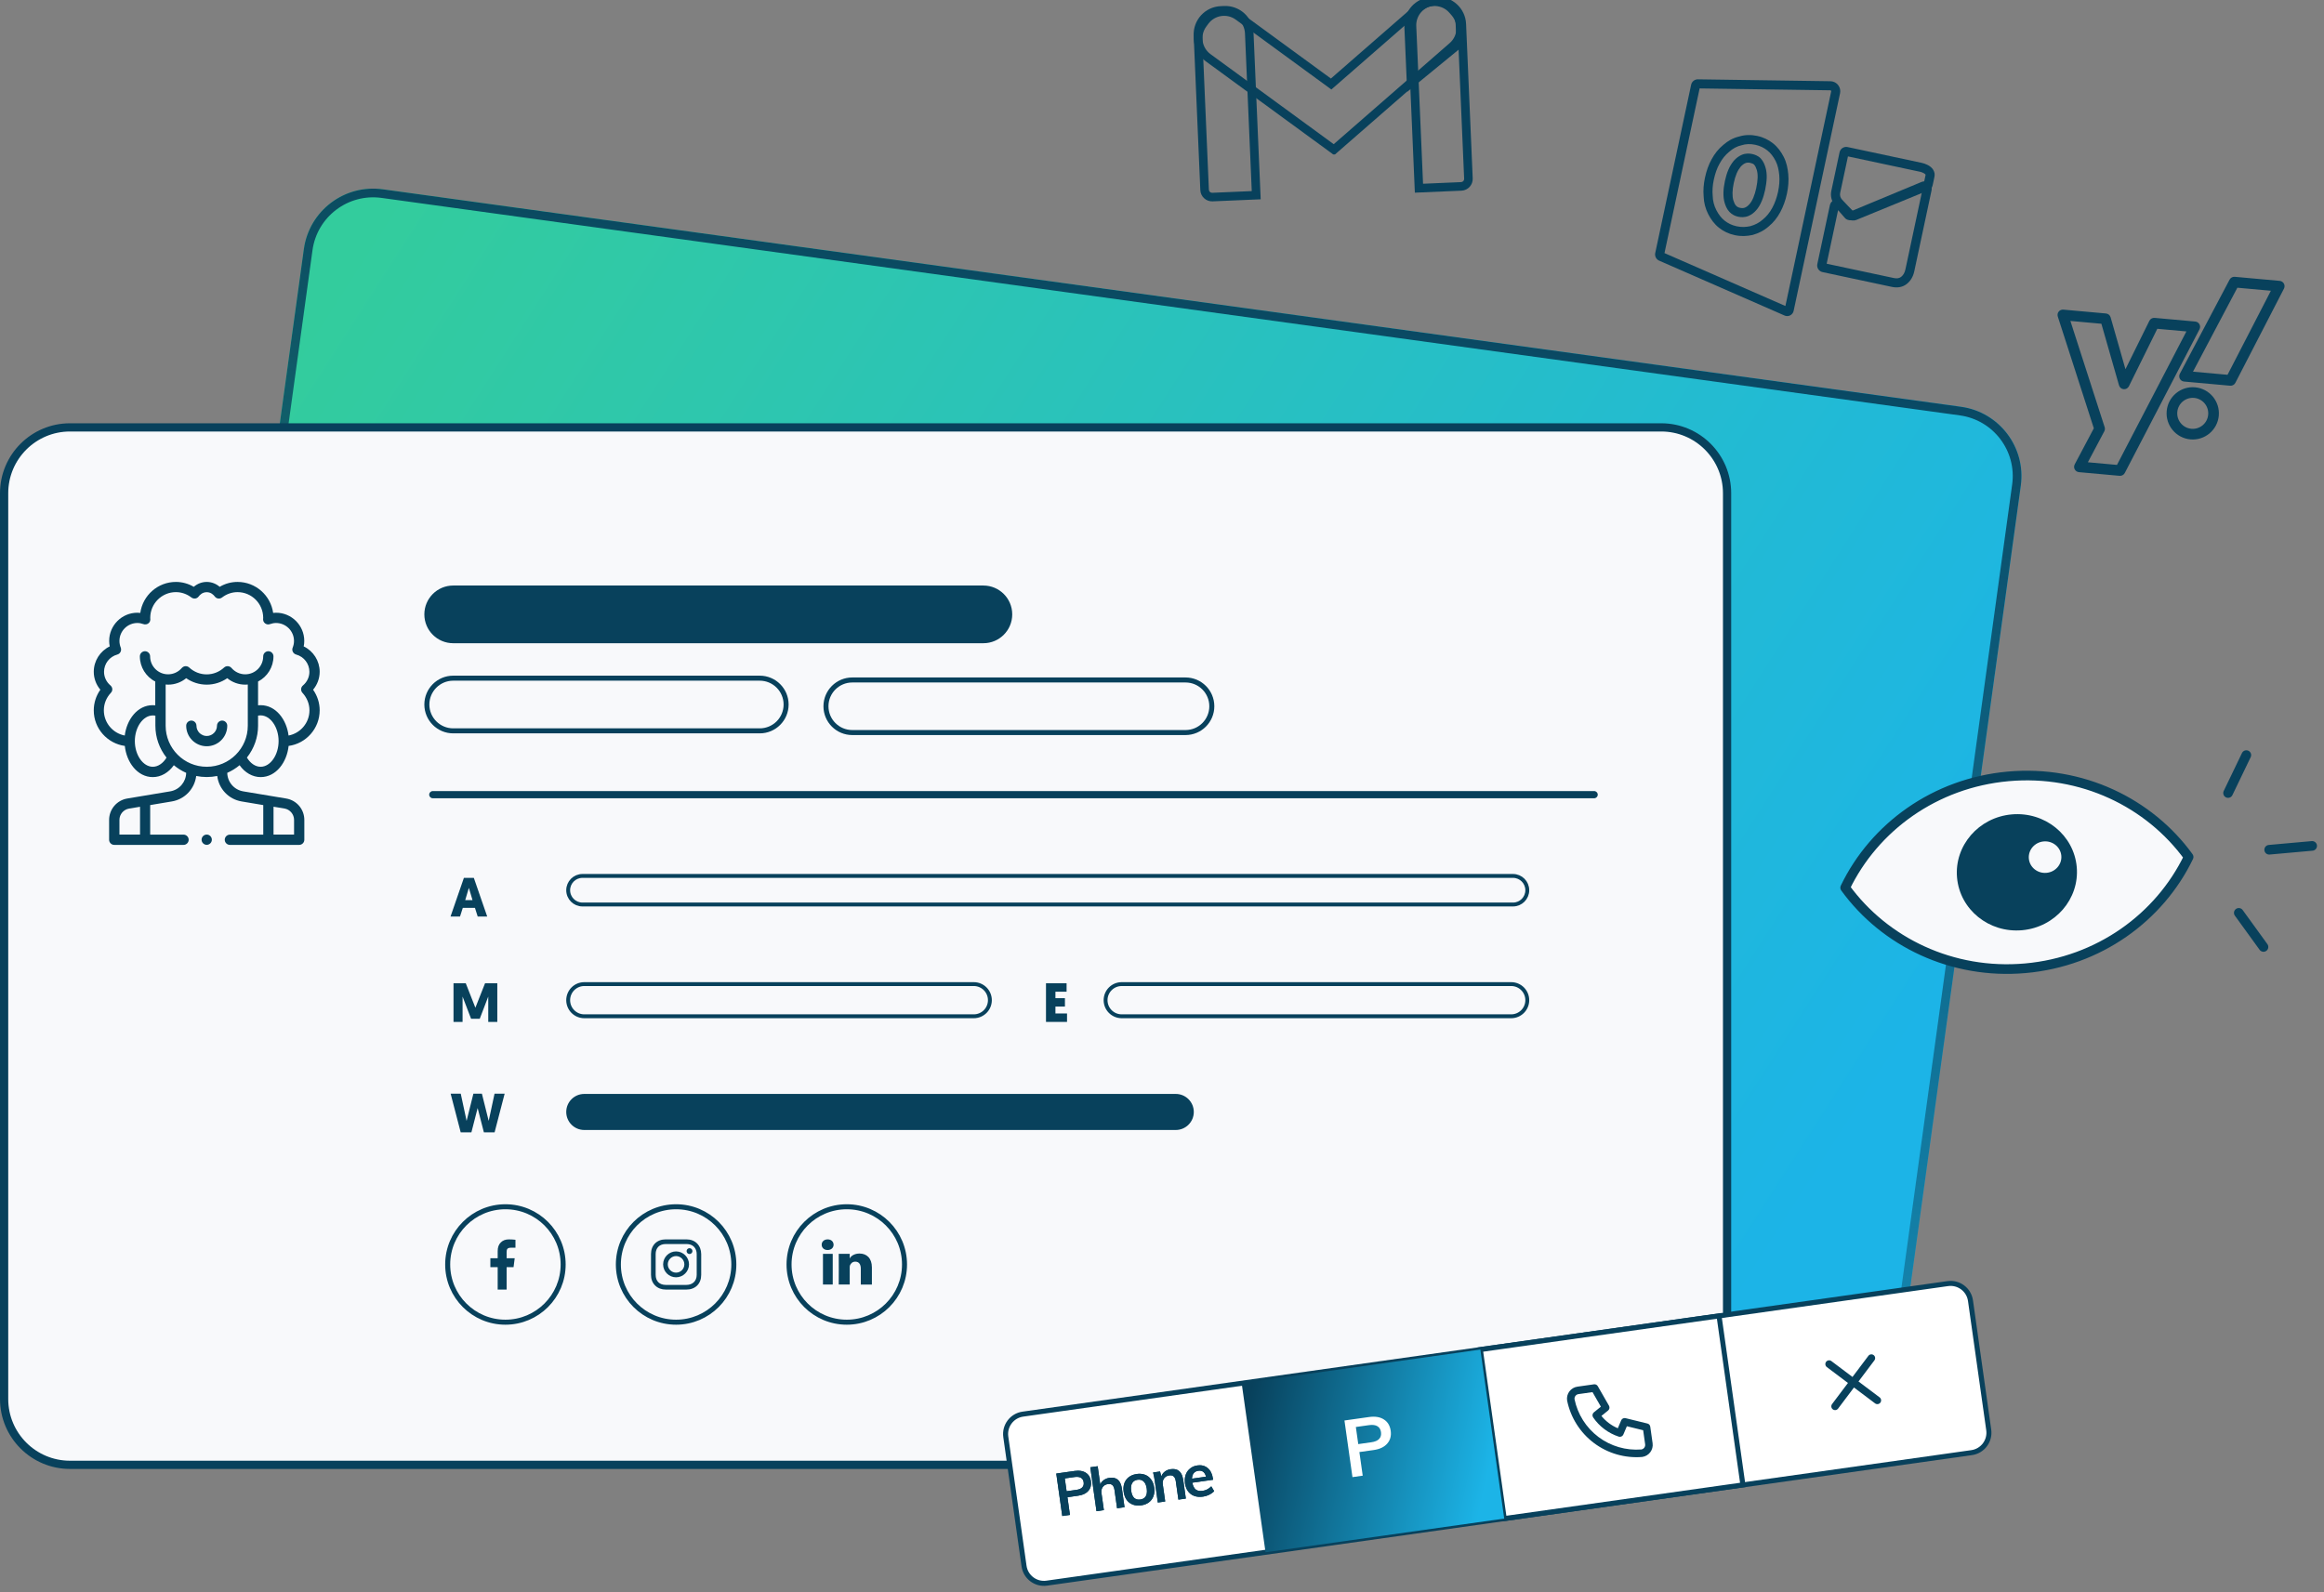 <svg width="534" height="366" viewBox="0 0 534 366" fill="none" xmlns="http://www.w3.org/2000/svg">
<rect x="0" y="0" width="534" height="366" fill="#808080" stroke="none"/>
<g clip-path="url(#clip0)">
<path d="M450.596 93.491L87.949 43.507C79.15 42.294 71.034 48.444 69.822 57.242L42.976 252.016C41.763 260.814 47.913 268.93 56.711 270.143L419.358 320.127C428.156 321.34 436.272 315.19 437.485 306.392L464.331 111.618C465.544 102.819 459.394 94.704 450.596 93.491Z" fill="url(#paint0_linear)"/>
<path d="M450.459 94.482L87.812 44.497C79.561 43.36 71.95 49.127 70.812 57.379L43.966 252.152C42.829 260.404 48.596 268.015 56.848 269.152L419.494 319.137C427.746 320.274 435.357 314.507 436.494 306.255L463.34 111.482C464.478 103.23 458.711 95.619 450.459 94.482Z" stroke="url(#paint1_linear)" stroke-width="2"/>
<path d="M381.706 98.229H16.082C7.722 98.229 0.945 105.006 0.945 113.366V321.532C0.945 329.891 7.722 336.668 16.082 336.668H381.706C390.066 336.668 396.842 329.891 396.842 321.532V113.366C396.842 105.006 390.066 98.229 381.706 98.229Z" fill="#F8F9FB" stroke="#08415C" stroke-width="1.891"/>
<path d="M270.163 251.423H134.253C131.964 251.423 130.109 253.278 130.109 255.567C130.109 257.855 131.964 259.71 134.253 259.71H270.163C272.452 259.71 274.307 257.855 274.307 255.567C274.307 253.278 272.452 251.423 270.163 251.423Z" fill="#08415C"/>
<path d="M223.755 226.179H134.253C132.211 226.179 130.555 227.835 130.555 229.877C130.555 231.919 132.211 233.575 134.253 233.575H223.755C225.797 233.575 227.453 231.919 227.453 229.877C227.453 227.835 225.797 226.179 223.755 226.179Z" stroke="#08415C" stroke-width="0.892"/>
<path d="M347.236 226.179H257.734C255.692 226.179 254.036 227.835 254.036 229.877C254.036 231.919 255.692 233.575 257.734 233.575H347.236C349.278 233.575 350.934 231.919 350.934 229.877C350.934 227.835 349.278 226.179 347.236 226.179Z" stroke="#08415C" stroke-width="0.892"/>
<path d="M347.65 201.318H133.838C132.025 201.318 130.555 202.788 130.555 204.601C130.555 206.415 132.025 207.885 133.838 207.885H347.65C349.463 207.885 350.933 206.415 350.933 204.601C350.933 202.788 349.463 201.318 347.65 201.318Z" stroke="#08415C" stroke-width="0.892"/>
<path d="M109.13 208.656L109.764 210.648H111.947L108.876 201.766H106.592L103.521 210.648H105.704L106.338 208.656H109.13ZM108.571 206.88H106.897L107.734 204.063L108.571 206.88Z" fill="#08415C"/>
<path d="M110.234 234.147L112.188 229.047V234.871H114.269V225.989H111.452L109.231 231.61L107.023 225.989H104.207V234.871H106.288V229.047L108.242 234.147H110.234Z" fill="#08415C"/>
<path d="M245.179 234.871V232.929H242.514V231.343H244.696V229.415H242.514V227.93H245.077V225.989H240.344V234.871H245.179Z" fill="#08415C"/>
<path d="M111.185 260.248H113.647L115.956 251.366H113.634L112.289 257.621L110.728 251.366H108.774L107.214 257.621L105.869 251.366H103.547L105.856 260.248H108.318L109.751 254.665L111.185 260.248Z" fill="#08415C"/>
<path fill-rule="evenodd" clip-rule="evenodd" d="M502.894 196.961C496.2 210.846 482.265 221.027 465.4 222.536C448.536 224.044 433.025 216.497 423.972 204.02C430.657 190.128 444.592 179.946 461.456 178.438C478.33 176.929 493.841 184.477 502.894 196.961Z" fill="#F8F9FB" stroke="#08415C" stroke-width="2.214" stroke-linecap="round" stroke-linejoin="round"/>
<path fill-rule="evenodd" clip-rule="evenodd" d="M464.624 213.798C472.219 213.119 477.843 206.608 477.185 199.257C476.528 191.906 469.838 186.498 462.243 187.177C454.647 187.856 449.023 194.366 449.681 201.717C450.338 209.068 457.029 214.477 464.624 213.798ZM470.235 200.61C472.294 200.426 473.82 198.661 473.641 196.667C473.463 194.673 471.649 193.207 469.589 193.391C467.529 193.575 466.003 195.341 466.182 197.334C466.36 199.328 468.174 200.795 470.235 200.61Z" fill="#08415C"/>
<path d="M531.279 194.417L521.403 195.301" stroke="#08415C" stroke-width="2.214" stroke-linecap="round" stroke-linejoin="round"/>
<path d="M516.153 173.546L511.956 182.266" stroke="#08415C" stroke-width="2.214" stroke-linecap="round" stroke-linejoin="round"/>
<path d="M520.098 217.643L514.419 209.806" stroke="#08415C" stroke-width="2.214" stroke-linecap="round" stroke-linejoin="round"/>
<path d="M52.219 166.794C52.219 166.147 51.687 165.615 51.04 165.615C50.392 165.615 49.86 166.147 49.86 166.794C49.86 168.089 48.795 169.154 47.501 169.154C46.206 169.154 45.141 168.089 45.141 166.794C45.141 166.147 44.609 165.615 43.962 165.615C43.314 165.615 42.782 166.147 42.782 166.794C42.782 169.398 44.897 171.513 47.501 171.513C50.105 171.513 52.219 169.398 52.219 166.794Z" fill="#08415C"/>
<path d="M25.804 158.376C25.79 158.06 25.632 157.758 25.387 157.542C24.438 156.751 23.905 155.6 23.905 154.406C23.905 152.55 25.157 150.924 26.955 150.435C27.286 150.349 27.56 150.119 27.703 149.816C27.847 149.514 27.862 149.169 27.747 148.852C27.545 148.349 27.445 147.831 27.445 147.313C27.445 145.04 29.3 143.184 31.573 143.184C32.034 143.184 32.48 143.27 32.969 143.443C33.343 143.573 33.76 143.515 34.077 143.285C34.508 142.968 34.595 142.522 34.523 142.019C34.523 142.004 34.523 141.99 34.523 141.976C34.537 138.724 37.17 136.091 40.421 136.091C41.702 136.091 42.939 136.523 43.989 137.329C44.234 137.516 44.565 137.602 44.867 137.559C45.183 137.516 45.457 137.343 45.644 137.099C45.917 136.725 46.521 136.106 47.499 136.106C48.478 136.106 49.068 136.725 49.355 137.099C49.542 137.358 49.83 137.516 50.132 137.559C50.449 137.602 50.765 137.516 51.01 137.329C52.06 136.523 53.297 136.091 54.578 136.091C57.829 136.091 60.462 138.724 60.476 141.976C60.476 141.99 60.476 142.004 60.476 142.019C60.404 142.522 60.491 142.968 60.922 143.285C61.239 143.515 61.656 143.587 62.03 143.443C62.519 143.27 62.98 143.184 63.426 143.184C65.699 143.184 67.555 145.04 67.555 147.313C67.555 147.831 67.454 148.349 67.252 148.852C67.123 149.169 67.137 149.514 67.296 149.816C67.439 150.119 67.713 150.334 68.044 150.435C69.842 150.924 71.094 152.55 71.094 154.406C71.094 155.614 70.547 156.751 69.612 157.542C69.367 157.743 69.209 158.046 69.195 158.376C69.18 158.693 69.281 159.009 69.511 159.254C70.533 160.362 71.108 161.786 71.108 163.254C71.108 166.131 69.036 168.533 66.303 169.051C65.857 165.412 63.411 162.074 59.886 162.074C59.685 162.074 59.498 162.088 59.297 162.103V156.636C61.44 155.542 62.836 153.312 62.836 150.852C62.836 150.205 62.303 149.673 61.656 149.673C61.009 149.673 60.476 150.205 60.476 150.852C60.476 153.125 58.635 154.981 56.347 154.981C55.139 154.981 53.988 154.449 53.197 153.528C52.995 153.284 52.693 153.14 52.362 153.111C52.046 153.097 51.729 153.197 51.485 153.427C50.391 154.435 48.967 154.996 47.485 154.996C46.003 154.996 44.579 154.435 43.486 153.427C43.255 153.212 42.939 153.097 42.608 153.111C42.292 153.125 41.989 153.284 41.774 153.528C40.982 154.449 39.831 154.981 38.623 154.981C36.321 154.981 34.494 153.111 34.494 150.852C34.494 150.205 33.962 149.673 33.314 149.673C32.667 149.673 32.135 150.205 32.135 150.852C32.135 153.312 33.53 155.542 35.674 156.636V162.103C35.472 162.074 35.285 162.074 35.084 162.074C31.545 162.074 29.113 165.426 28.667 169.051C25.934 168.533 23.862 166.131 23.862 163.254C23.862 161.772 24.423 160.362 25.459 159.254C25.704 159.009 25.819 158.693 25.804 158.376ZM59.886 176.23C58.678 176.23 57.527 175.439 56.736 174.116C58.39 172.029 59.297 169.469 59.297 166.778V164.476C59.498 164.433 59.685 164.419 59.886 164.419C62.131 164.419 64.016 167.124 64.016 170.317C64.016 173.526 62.131 176.23 59.886 176.23ZM38.062 166.793V157.326C38.263 157.341 38.45 157.355 38.652 157.355C40.177 157.355 41.63 156.823 42.781 155.873C44.162 156.837 45.802 157.355 47.499 157.355C49.197 157.355 50.837 156.837 52.218 155.873C53.369 156.823 54.822 157.355 56.347 157.355C56.549 157.355 56.736 157.341 56.937 157.326V166.793C56.937 172.001 52.722 176.23 47.499 176.23C42.277 176.23 38.062 172.001 38.062 166.793ZM35.113 176.23C32.868 176.23 30.984 173.526 30.984 170.332C30.984 167.138 32.868 164.433 35.113 164.433C35.314 164.433 35.501 164.448 35.703 164.491V166.793C35.703 169.469 36.609 172.044 38.263 174.13C37.472 175.439 36.307 176.23 35.113 176.23ZM67.569 188.445V191.811H62.85V185.409L65.368 185.826C66.634 186.042 67.569 187.15 67.569 188.445ZM32.163 191.811H27.445V188.445C27.445 187.15 28.38 186.056 29.66 185.841L32.178 185.423V191.811H32.163ZM28.682 171.44C29.07 175.18 31.559 178.604 35.113 178.604C36.983 178.604 38.738 177.583 39.947 175.871C40.81 176.59 41.759 177.18 42.781 177.626C42.738 179.726 41.227 181.525 39.098 181.884L29.257 183.524C26.84 183.927 25.071 185.999 25.071 188.459V193.005C25.071 193.653 25.603 194.185 26.25 194.185H42.176C42.824 194.185 43.356 193.653 43.356 193.005C43.356 192.358 42.824 191.826 42.176 191.826H34.508V185.035L39.472 184.201C42.507 183.697 44.723 181.266 45.083 178.345C45.874 178.503 46.679 178.59 47.499 178.59C48.32 178.59 49.125 178.503 49.916 178.345C50.276 181.266 52.492 183.697 55.527 184.201L60.491 185.035V191.826H52.823C52.175 191.826 51.643 192.358 51.643 193.005C51.643 193.653 52.175 194.185 52.823 194.185H68.749C69.396 194.185 69.928 193.653 69.928 193.005V188.459C69.928 185.999 68.173 183.927 65.742 183.524L55.901 181.884C53.772 181.525 52.261 179.726 52.218 177.626C53.24 177.18 54.189 176.59 55.053 175.871C56.261 177.583 58.031 178.604 59.886 178.604C63.469 178.604 65.929 175.151 66.317 171.44C70.346 170.893 73.453 167.426 73.453 163.254C73.453 161.556 72.921 159.916 71.942 158.52C72.906 157.369 73.453 155.916 73.453 154.391C73.453 151.888 72 149.629 69.784 148.565C69.871 148.148 69.914 147.73 69.914 147.313C69.914 143.731 67.008 140.825 63.426 140.825C63.21 140.825 62.98 140.839 62.764 140.868C62.203 136.854 58.75 133.746 54.578 133.746C53.125 133.746 51.729 134.135 50.478 134.869C49.643 134.149 48.593 133.746 47.499 133.746C46.406 133.746 45.37 134.149 44.522 134.869C43.27 134.135 41.86 133.746 40.421 133.746C36.249 133.746 32.796 136.854 32.235 140.868C32.005 140.839 31.789 140.825 31.573 140.825C27.991 140.825 25.085 143.731 25.085 147.313C25.085 147.73 25.128 148.162 25.215 148.565C23.013 149.629 21.546 151.888 21.546 154.391C21.546 155.902 22.078 157.355 23.057 158.52C22.078 159.901 21.546 161.556 21.546 163.254C21.532 167.426 24.654 170.879 28.682 171.44Z" fill="#08415C"/>
<path d="M47.5 191.813C48.147 191.813 48.679 192.345 48.679 192.993C48.679 193.64 48.147 194.172 47.5 194.172C46.852 194.172 46.32 193.64 46.32 192.993C46.32 192.345 46.852 191.813 47.5 191.813Z" fill="#08415C"/>
<path d="M366.297 181.812H99.447C98.989 181.812 98.618 182.183 98.618 182.641C98.618 183.098 98.989 183.469 99.447 183.469H366.297C366.754 183.469 367.125 183.098 367.125 182.641C367.125 182.183 366.754 181.812 366.297 181.812Z" fill="#08415C"/>
<path d="M225.957 134.575H104.135C100.473 134.575 97.505 137.543 97.505 141.205C97.505 144.866 100.473 147.835 104.135 147.835H225.957C229.619 147.835 232.587 144.866 232.587 141.205C232.587 137.543 229.619 134.575 225.957 134.575Z" fill="#08415C"/>
<path d="M129.398 290.62C129.398 283.294 123.459 277.355 116.133 277.355C108.807 277.355 102.868 283.294 102.868 290.62C102.868 297.946 108.807 303.885 116.133 303.885C123.459 303.885 129.398 297.946 129.398 290.62Z" stroke="#08415C" stroke-width="1.153"/>
<path d="M191.341 288.179H189.098V295.226H191.341V288.179Z" fill="#08415C"/>
<path d="M197.491 288.104C196.201 288.104 195.393 288.797 195.247 289.282V288.176H192.722C192.758 288.761 192.722 295.224 192.722 295.224H195.247V291.412C195.247 291.197 195.238 290.99 195.302 290.837C195.474 290.415 195.847 289.974 196.519 289.974C197.4 289.974 197.791 290.621 197.791 291.583V295.233H200.343V291.304C200.343 289.12 199.089 288.104 197.491 288.104Z" fill="#08415C"/>
<path d="M190.175 284.853C189.349 284.853 188.804 285.383 188.804 286.076C188.804 286.759 189.331 287.298 190.148 287.298H190.166C191.011 287.298 191.538 286.759 191.538 286.076C191.52 285.374 191.011 284.853 190.175 284.853Z" fill="#08415C"/>
<path d="M114.356 296.388H116.41V291.229H118.004L118.267 289.179H116.41V287.759C116.41 287.444 116.453 287.196 116.584 287.038C116.715 286.858 116.999 286.768 117.393 286.768H118.441V284.943C118.048 284.898 117.524 284.853 116.912 284.853C116.126 284.853 115.514 285.101 115.055 285.574C114.574 286.047 114.356 286.701 114.356 287.557V289.179H112.674V291.229H114.356V296.388Z" fill="#08415C"/>
<path d="M155.344 287.618C153.721 287.618 152.37 288.942 152.37 290.592C152.37 292.243 153.694 293.567 155.344 293.567C156.995 293.567 158.319 292.216 158.319 290.592C158.319 288.969 156.977 287.618 155.344 287.618ZM155.344 292.497C154.301 292.497 153.44 291.635 153.44 290.592C153.44 289.549 154.301 288.688 155.344 288.688C156.387 288.688 157.249 289.549 157.249 290.592C157.249 291.635 156.396 292.497 155.344 292.497Z" fill="#08415C"/>
<path d="M160.186 285.805C159.578 285.18 158.717 284.853 157.737 284.853H152.949C150.927 284.853 149.585 286.204 149.585 288.227V292.997C149.585 293.994 149.911 294.856 150.564 295.481C151.19 296.089 152.033 296.388 152.986 296.388H157.728C158.726 296.388 159.569 296.062 160.168 295.481C160.793 294.874 161.12 294.012 161.12 293.015V288.227C161.111 287.247 160.784 286.413 160.186 285.805ZM160.086 293.015C160.086 293.731 159.832 294.321 159.415 294.71C158.998 295.1 158.418 295.318 157.719 295.318H152.977C152.278 295.318 151.698 295.109 151.281 294.71C150.864 294.293 150.655 293.713 150.655 292.987V288.227C150.655 287.528 150.864 286.948 151.281 286.531C151.68 286.132 152.278 285.923 152.977 285.923H157.765C158.463 285.923 159.043 286.132 159.46 286.549C159.859 286.966 160.086 287.546 160.086 288.227V293.015Z" fill="#08415C"/>
<path d="M158.435 288.218C158.806 288.218 159.107 287.917 159.107 287.546C159.107 287.175 158.806 286.874 158.435 286.874C158.064 286.874 157.763 287.175 157.763 287.546C157.763 287.917 158.064 288.218 158.435 288.218Z" fill="#08415C"/>
<path d="M168.617 290.62C168.617 283.294 162.678 277.355 155.352 277.355C148.026 277.355 142.087 283.294 142.087 290.62C142.087 297.946 148.026 303.885 155.352 303.885C162.678 303.885 168.617 297.946 168.617 290.62Z" stroke="#08415C" stroke-width="1.153"/>
<path d="M207.835 290.62C207.835 283.294 201.896 277.355 194.57 277.355C187.244 277.355 181.305 283.294 181.305 290.62C181.305 297.946 187.244 303.885 194.57 303.885C201.896 303.885 207.835 297.946 207.835 290.62Z" stroke="#08415C" stroke-width="1.153"/>
<path d="M174.576 155.869H104.135C100.792 155.869 98.082 158.579 98.082 161.922C98.082 165.265 100.792 167.975 104.135 167.975H174.576C177.919 167.975 180.629 165.265 180.629 161.922C180.629 158.579 177.919 155.869 174.576 155.869Z" stroke="#08415C" stroke-width="1.153"/>
<path d="M195.828 156.282H272.407C275.743 156.282 278.448 158.987 278.448 162.323V162.323C278.448 165.66 275.743 168.364 272.407 168.364H195.828C192.492 168.364 189.787 165.66 189.787 162.323V162.323C189.787 158.987 192.492 156.282 195.828 156.282Z" stroke="#08415C" stroke-width="1.153"/>
<path d="M447.555 295.016L235.032 325.016C232.508 325.372 230.751 327.707 231.107 330.232L235.301 359.939C235.657 362.463 237.992 364.22 240.516 363.864L453.039 333.864C455.563 333.508 457.32 331.173 456.964 328.649L452.771 298.941C452.414 296.417 450.079 294.66 447.555 295.016Z" fill="white" stroke="#08415C" stroke-width="1.154"/>
<path fill-rule="evenodd" clip-rule="evenodd" d="M430.691 312.661C430.978 312.279 430.902 311.737 430.52 311.449C430.138 311.162 429.595 311.238 429.308 311.62L425.658 316.471L420.807 312.82C420.425 312.533 419.882 312.61 419.595 312.991C419.308 313.373 419.384 313.916 419.766 314.203L424.617 317.854L420.966 322.704C420.679 323.086 420.755 323.629 421.137 323.916C421.519 324.204 422.062 324.127 422.349 323.745L426 318.895L430.85 322.545C431.232 322.833 431.775 322.756 432.062 322.374C432.35 321.992 432.273 321.45 431.891 321.162L427.04 317.512L430.691 312.661Z" fill="white"/>
<path fill-rule="evenodd" clip-rule="evenodd" d="M430.691 312.661C430.978 312.279 430.902 311.737 430.52 311.449C430.138 311.162 429.595 311.238 429.308 311.62L425.658 316.471L420.807 312.82C420.425 312.533 419.882 312.61 419.595 312.991C419.308 313.373 419.384 313.916 419.766 314.203L424.617 317.854L420.966 322.704C420.679 323.086 420.755 323.629 421.137 323.916C421.519 324.204 422.062 324.127 422.349 323.745L426 318.895L430.85 322.545C431.232 322.833 431.775 322.756 432.062 322.374C432.35 321.992 432.273 321.45 431.891 321.162L427.04 317.512L430.691 312.661Z" fill="#08415C"/>
<path d="M340.15 310.176L394.995 302.434L400.479 341.283L345.634 349.024L340.15 310.176Z" fill="white" stroke="#08415C" stroke-width="1.154"/>
<path fill-rule="evenodd" clip-rule="evenodd" d="M340.15 310.175L285.306 317.917L290.79 356.765L345.634 349.023L340.15 310.175ZM314.574 325.681L308.925 326.478L310.763 339.495L313.121 339.162L312.354 333.732L315.645 333.268C317.034 333.072 318.071 332.577 318.755 331.785C319.451 330.99 319.716 330.008 319.551 328.838C319.386 327.668 318.866 326.803 317.991 326.243C317.115 325.67 315.976 325.483 314.574 325.681ZM316.89 330.724C316.522 331.112 315.929 331.363 315.113 331.478L312.096 331.904L311.542 327.973L314.558 327.548C315.387 327.431 316.032 327.514 316.495 327.796C316.956 328.067 317.232 328.525 317.323 329.171C317.412 329.805 317.268 330.322 316.89 330.724Z" fill="url(#paint2_linear)"/>
<path d="M242.703 338.67L246.94 338.072C247.991 337.923 248.845 338.064 249.502 338.493C250.158 338.913 250.548 339.562 250.672 340.44C250.796 341.317 250.597 342.054 250.075 342.65C249.562 343.244 248.785 343.615 247.743 343.762L245.275 344.11L245.85 348.183L244.081 348.432L242.703 338.67ZM247.344 342.42C247.956 342.333 248.4 342.145 248.676 341.854C248.96 341.553 249.068 341.165 249.001 340.69C248.933 340.205 248.726 339.861 248.38 339.658C248.033 339.446 247.549 339.384 246.928 339.472L244.665 339.791L245.081 342.739L247.344 342.42Z" fill="#08415C"/>
<path d="M254.907 339.66C256.561 339.427 257.523 340.26 257.791 342.162L258.391 346.412L256.677 346.654L256.089 342.486C256.011 341.937 255.85 341.555 255.605 341.338C255.359 341.111 255.016 341.029 254.577 341.091C254.056 341.165 253.66 341.393 253.388 341.776C253.114 342.151 253.016 342.612 253.093 343.16L253.647 347.082L251.947 347.322L250.522 337.23L252.223 336.99L252.811 341.159C252.996 340.75 253.27 340.418 253.635 340.161C253.998 339.896 254.422 339.729 254.907 339.66Z" fill="#08415C"/>
<path d="M262.221 345.983C261.517 346.083 260.875 346.024 260.294 345.808C259.723 345.59 259.253 345.232 258.884 344.734C258.524 344.226 258.292 343.606 258.188 342.875C258.085 342.144 258.137 341.488 258.344 340.909C258.559 340.319 258.911 339.841 259.4 339.473C259.898 339.105 260.499 338.871 261.203 338.771C261.898 338.673 262.531 338.733 263.102 338.951C263.674 339.168 264.14 339.531 264.501 340.04C264.869 340.538 265.105 341.153 265.208 341.884C265.312 342.615 265.256 343.276 265.041 343.865C264.833 344.445 264.485 344.918 263.996 345.285C263.508 345.653 262.916 345.885 262.221 345.983ZM262.018 344.642C262.603 344.559 263.02 344.309 263.268 343.892C263.525 343.464 263.6 342.875 263.495 342.126C263.39 341.385 263.155 340.845 262.79 340.505C262.424 340.156 261.957 340.021 261.391 340.101C260.815 340.183 260.399 340.442 260.144 340.879C259.887 341.306 259.811 341.891 259.916 342.631C260.022 343.38 260.253 343.926 260.608 344.267C260.972 344.598 261.442 344.723 262.018 344.642Z" fill="#08415C"/>
<path d="M268.997 337.671C270.652 337.438 271.613 338.271 271.882 340.173L272.482 344.423L270.768 344.665L270.179 340.497C270.102 339.948 269.941 339.566 269.696 339.349C269.449 339.122 269.107 339.04 268.668 339.102C268.147 339.176 267.75 339.404 267.478 339.787C267.205 340.162 267.107 340.623 267.184 341.171L267.738 345.093L266.037 345.333L265.337 340.369C265.233 339.638 265.105 338.99 264.95 338.424L266.554 338.198L266.839 339.318C267.017 338.864 267.291 338.495 267.661 338.209C268.04 337.923 268.485 337.743 268.997 337.671Z" fill="#08415C"/>
<path d="M278.74 340.099L273.969 340.773C274.11 341.508 274.37 342.031 274.75 342.341C275.137 342.641 275.66 342.744 276.318 342.651C277.076 342.544 277.745 342.198 278.325 341.613L278.985 342.722C278.693 343.034 278.317 343.306 277.855 343.539C277.402 343.761 276.929 343.907 276.435 343.977C275.302 344.137 274.365 343.943 273.626 343.395C272.887 342.846 272.438 342.015 272.281 340.899C272.181 340.196 272.235 339.549 272.441 338.961C272.647 338.373 272.984 337.891 273.453 337.518C273.921 337.134 274.48 336.897 275.129 336.806C276.08 336.671 276.873 336.876 277.509 337.42C278.153 337.954 278.551 338.76 278.704 339.839L278.74 340.099ZM275.344 338.034C274.887 338.098 274.532 338.288 274.278 338.604C274.032 338.909 273.904 339.323 273.894 339.847L277.116 339.392C276.988 338.879 276.772 338.508 276.47 338.28C276.177 338.051 275.801 337.969 275.344 338.034Z" fill="#08415C"/>
<path fill-rule="evenodd" clip-rule="evenodd" d="M244.081 348.432L245.85 348.183L245.275 344.11L247.743 343.762C248.016 343.723 248.271 343.669 248.508 343.6C249.027 343.448 249.458 343.223 249.802 342.923C249.804 342.922 249.805 342.921 249.807 342.92C249.903 342.835 249.993 342.745 250.075 342.65C250.085 342.639 250.094 342.628 250.103 342.617C250.134 342.58 250.164 342.543 250.193 342.506C250.43 342.194 250.586 341.846 250.659 341.462C250.707 341.21 250.72 340.941 250.696 340.657C250.691 340.59 250.684 340.522 250.674 340.453C250.673 340.449 250.673 340.444 250.672 340.44C250.659 340.347 250.643 340.257 250.624 340.169C250.573 339.936 250.502 339.721 250.409 339.524C250.21 339.102 249.915 338.763 249.523 338.507C249.516 338.502 249.509 338.498 249.502 338.493C249.405 338.43 249.303 338.372 249.198 338.322C249.189 338.318 249.181 338.314 249.172 338.31C248.754 338.114 248.27 338.016 247.72 338.015C247.473 338.014 247.213 338.033 246.94 338.072L242.703 338.67L244.081 348.432ZM245.081 342.739L247.344 342.42C247.414 342.41 247.483 342.399 247.549 342.386C247.686 342.36 247.813 342.327 247.931 342.29C248.067 342.246 248.191 342.194 248.301 342.135C248.449 342.055 248.574 341.962 248.676 341.854C248.75 341.776 248.811 341.692 248.861 341.603C248.863 341.599 248.866 341.595 248.868 341.592C249.006 341.337 249.05 341.037 249.001 340.69C249.001 340.685 249 340.68 248.999 340.676C248.948 340.329 248.825 340.055 248.631 339.854C248.627 339.851 248.624 339.847 248.62 339.844C248.55 339.773 248.47 339.711 248.38 339.658C248.249 339.578 248.098 339.519 247.927 339.482C247.804 339.455 247.671 339.439 247.528 339.435C247.405 339.431 247.273 339.435 247.134 339.448C247.067 339.454 246.998 339.462 246.928 339.472L244.665 339.791L245.081 342.739ZM250.522 337.23L251.947 347.322L253.647 347.082L253.093 343.16C253.016 342.612 253.114 342.151 253.388 341.776C253.439 341.703 253.496 341.636 253.557 341.574C253.575 341.556 253.593 341.538 253.612 341.521C253.728 341.414 253.858 341.327 254.004 341.257C254.104 341.21 254.211 341.171 254.325 341.141C254.332 341.139 254.34 341.138 254.348 341.136C254.421 341.117 254.498 341.102 254.577 341.091C254.774 341.063 254.951 341.065 255.109 341.095C255.186 341.109 255.257 341.13 255.325 341.158C255.429 341.202 255.522 341.262 255.605 341.338C255.838 341.544 255.995 341.899 256.076 342.404C256.081 342.431 256.085 342.458 256.089 342.486L256.677 346.654L258.391 346.412L257.791 342.162C257.693 341.468 257.503 340.916 257.221 340.507C257.218 340.503 257.216 340.5 257.213 340.496C257.208 340.489 257.203 340.482 257.198 340.475C257.079 340.308 256.943 340.165 256.791 340.046C256.783 340.04 256.774 340.034 256.766 340.027C256.481 339.813 256.14 339.683 255.744 339.639C255.668 339.63 255.589 339.625 255.508 339.623C255.319 339.618 255.118 339.63 254.907 339.66C254.727 339.686 254.555 339.725 254.392 339.777C254.193 339.842 254.006 339.926 253.831 340.031C253.764 340.071 253.699 340.115 253.635 340.161C253.607 340.181 253.579 340.201 253.552 340.222C253.228 340.47 252.981 340.782 252.811 341.159L252.223 336.99L250.522 337.23ZM258.797 340.071C258.794 340.076 258.79 340.08 258.786 340.085C258.682 340.224 258.589 340.373 258.508 340.531C258.447 340.652 258.392 340.778 258.344 340.909C258.212 341.279 258.143 341.681 258.137 342.113C258.137 342.141 258.137 342.169 258.137 342.197C258.138 342.415 258.155 342.641 258.188 342.875C258.292 343.606 258.524 344.226 258.884 344.734C259.038 344.942 259.209 345.124 259.397 345.283C259.441 345.32 259.486 345.356 259.531 345.39C259.542 345.398 259.553 345.406 259.565 345.414C259.786 345.576 260.029 345.707 260.294 345.808C260.585 345.916 260.89 345.985 261.212 346.014C261.224 346.015 261.236 346.016 261.249 346.017C261.554 346.042 261.874 346.031 262.207 345.985C262.212 345.985 262.217 345.984 262.221 345.983C262.567 345.935 262.887 345.853 263.181 345.737C263.183 345.737 263.184 345.736 263.186 345.735C263.482 345.619 263.752 345.469 263.996 345.285C264.229 345.111 264.429 344.912 264.598 344.689C264.599 344.688 264.6 344.687 264.601 344.686C264.649 344.622 264.695 344.555 264.739 344.487C264.853 344.308 264.948 344.114 265.026 343.907C265.031 343.893 265.036 343.879 265.041 343.865C265.256 343.276 265.312 342.615 265.208 341.884C265.188 341.738 265.162 341.597 265.131 341.461C265.046 341.09 264.923 340.753 264.761 340.451C264.683 340.306 264.596 340.169 264.501 340.04C264.474 340.003 264.448 339.967 264.42 339.931C264.403 339.909 264.385 339.887 264.367 339.865C264.22 339.684 264.057 339.524 263.88 339.386C263.875 339.382 263.871 339.379 263.867 339.376C263.862 339.372 263.857 339.369 263.853 339.365C263.627 339.193 263.377 339.055 263.102 338.951C263.091 338.946 263.08 338.942 263.068 338.938C262.746 338.819 262.405 338.75 262.044 338.731C261.774 338.717 261.494 338.73 261.203 338.771C260.684 338.845 260.22 338.991 259.813 339.211C259.668 339.289 259.531 339.377 259.4 339.473C259.168 339.647 258.967 339.847 258.797 340.071ZM260.295 340.663C260.292 340.666 260.29 340.669 260.287 340.672C260.235 340.736 260.187 340.805 260.144 340.879C260.04 341.051 259.966 341.25 259.922 341.473C259.921 341.477 259.92 341.48 259.92 341.483C259.896 341.604 259.881 341.732 259.874 341.868C259.863 342.1 259.877 342.355 259.916 342.631C259.978 343.07 260.083 343.439 260.23 343.738C260.236 343.748 260.241 343.758 260.246 343.768C260.347 343.966 260.468 344.133 260.608 344.267C260.672 344.326 260.74 344.377 260.811 344.423C260.814 344.425 260.817 344.427 260.82 344.429C260.89 344.473 260.964 344.512 261.041 344.544C261.323 344.661 261.648 344.694 262.018 344.642C262.022 344.641 262.027 344.64 262.031 344.64C262.419 344.583 262.732 344.452 262.971 344.247C263.021 344.204 263.068 344.158 263.112 344.108C263.17 344.042 263.222 343.97 263.268 343.892C263.37 343.723 263.443 343.529 263.488 343.31C263.488 343.306 263.489 343.303 263.49 343.3C263.556 342.966 263.558 342.575 263.495 342.126C263.433 341.688 263.325 341.321 263.173 341.023C263.168 341.013 263.162 341.003 263.157 340.993C263.101 340.887 263.039 340.791 262.971 340.703C262.915 340.631 262.855 340.565 262.79 340.505C262.722 340.44 262.651 340.383 262.576 340.333C262.518 340.294 262.457 340.26 262.395 340.23C262.105 340.09 261.771 340.048 261.391 340.101C260.972 340.16 260.639 340.313 260.389 340.56C260.356 340.593 260.325 340.627 260.295 340.663ZM266.037 345.333L267.738 345.093L267.184 341.171C267.126 340.763 267.166 340.404 267.303 340.092C267.35 339.985 267.408 339.883 267.478 339.787C267.509 339.744 267.542 339.702 267.576 339.662C267.588 339.649 267.6 339.635 267.612 339.622C267.746 339.477 267.904 339.36 268.085 339.273C268.177 339.228 268.276 339.191 268.381 339.162C268.385 339.161 268.389 339.16 268.393 339.158C268.48 339.134 268.572 339.116 268.668 339.102C268.865 339.074 269.042 339.075 269.2 339.106C269.281 339.121 269.356 339.144 269.427 339.175C269.527 339.218 269.616 339.276 269.696 339.349C269.928 339.555 270.085 339.91 270.167 340.415C270.171 340.442 270.175 340.469 270.179 340.497L270.768 344.665L272.482 344.423L271.882 340.173C271.864 340.046 271.843 339.924 271.819 339.807C271.718 339.314 271.562 338.905 271.353 338.58C271.309 338.512 271.262 338.447 271.213 338.386C271.179 338.344 271.144 338.303 271.107 338.264C271.036 338.188 270.961 338.119 270.881 338.057C270.873 338.051 270.865 338.045 270.856 338.038C270.576 337.827 270.242 337.698 269.854 337.652C269.707 337.635 269.551 337.629 269.388 337.635C269.262 337.64 269.132 337.652 268.997 337.671C268.817 337.696 268.646 337.735 268.482 337.787C268.252 337.86 268.039 337.959 267.841 338.084C267.779 338.123 267.719 338.165 267.661 338.209C267.451 338.371 267.272 338.56 267.124 338.776C267.011 338.941 266.916 339.122 266.839 339.318L266.554 338.198L264.95 338.424C264.965 338.48 264.98 338.536 264.995 338.593C264.995 338.594 264.995 338.594 264.995 338.594C265 338.613 265.005 338.631 265.009 338.649C265.078 338.922 265.141 339.214 265.199 339.523C265.2 339.529 265.201 339.536 265.202 339.542C265.214 339.602 265.225 339.663 265.235 339.725C265.272 339.932 265.305 340.147 265.337 340.369L266.037 345.333ZM273.204 337.738C273.204 337.739 273.204 337.739 273.203 337.739C273.119 337.822 273.04 337.91 272.967 338.001C272.829 338.173 272.709 338.36 272.608 338.563C272.545 338.689 272.489 338.822 272.441 338.961C272.345 339.233 272.283 339.518 272.253 339.815C272.243 339.916 272.236 340.019 272.234 340.123C272.233 340.151 272.232 340.179 272.232 340.207C272.231 340.431 272.247 340.662 272.281 340.899C272.29 340.964 272.3 341.028 272.311 341.091C272.438 341.811 272.695 342.406 273.079 342.875C273.202 343.024 273.338 343.161 273.486 343.285C273.532 343.323 273.578 343.359 273.626 343.395C273.681 343.435 273.737 343.474 273.794 343.511C273.805 343.518 273.816 343.525 273.828 343.532C274.268 343.808 274.771 343.969 275.338 344.017C275.664 344.044 276.011 344.033 276.379 343.985C276.398 343.982 276.416 343.98 276.435 343.977C276.458 343.974 276.481 343.97 276.503 343.967C276.717 343.933 276.927 343.886 277.134 343.823C277.38 343.749 277.62 343.654 277.855 343.539C278.161 343.384 278.429 343.213 278.66 343.024C278.778 342.928 278.886 342.827 278.985 342.722L278.325 341.613C278.239 341.699 278.151 341.781 278.061 341.857C277.887 342.004 277.707 342.132 277.518 342.24C277.512 342.244 277.506 342.248 277.499 342.251C277.427 342.292 277.354 342.33 277.279 342.365C277.275 342.367 277.27 342.369 277.266 342.371C277.088 342.454 276.903 342.521 276.713 342.571C276.584 342.606 276.452 342.632 276.318 342.651C276.295 342.654 276.272 342.657 276.249 342.66C275.842 342.71 275.489 342.682 275.188 342.577C275.169 342.571 275.15 342.564 275.131 342.556C274.992 342.502 274.865 342.43 274.75 342.341C274.679 342.284 274.613 342.219 274.551 342.147C274.362 341.927 274.21 341.64 274.097 341.285C274.047 341.127 274.004 340.957 273.969 340.773L278.74 340.099L278.704 339.839C278.663 339.553 278.606 339.286 278.531 339.038C278.395 338.591 278.204 338.207 277.956 337.885C277.823 337.712 277.674 337.557 277.509 337.42C277.489 337.403 277.468 337.386 277.447 337.369C277.392 337.324 277.336 337.283 277.279 337.243C277.273 337.239 277.267 337.235 277.26 337.23C277.106 337.126 276.944 337.039 276.774 336.97C276.302 336.778 275.768 336.721 275.17 336.8C275.156 336.802 275.143 336.804 275.129 336.806C274.674 336.87 274.264 337.005 273.898 337.213C273.779 337.28 273.664 337.356 273.554 337.438C273.52 337.464 273.487 337.49 273.453 337.518C273.366 337.587 273.283 337.661 273.204 337.738ZM277.116 339.392C277.071 339.211 277.015 339.048 276.948 338.903C276.867 338.725 276.769 338.575 276.656 338.45C276.651 338.445 276.646 338.44 276.642 338.435C276.588 338.378 276.531 338.326 276.47 338.28C276.177 338.051 275.801 337.969 275.344 338.034C275.331 338.036 275.317 338.038 275.303 338.04C274.954 338.096 274.665 338.227 274.438 338.434C274.393 338.475 274.351 338.518 274.311 338.565C274.307 338.569 274.303 338.574 274.299 338.579C274.292 338.587 274.285 338.595 274.278 338.604C274.093 338.834 273.974 339.126 273.923 339.48C273.906 339.595 273.897 339.718 273.894 339.847L277.116 339.392Z" fill="#08415C"/>
<path fill-rule="evenodd" clip-rule="evenodd" d="M362.694 320.415C362.416 320.455 362.165 320.603 361.997 320.827C361.832 321.045 361.759 321.318 361.791 321.588C362.504 325.051 364.456 328.136 367.282 330.263C370.108 332.389 373.612 333.411 377.138 333.138C377.406 333.094 377.648 332.948 377.812 332.73C377.981 332.505 378.054 332.224 378.015 331.946L377.559 328.717L373.814 327.8L373.009 329.703C372.834 330.118 372.369 330.329 371.941 330.188C369.549 329.401 367.483 327.846 366.064 325.765C365.81 325.392 365.884 324.888 366.235 324.604L367.841 323.304L365.922 319.96L362.694 320.415ZM360.614 319.786C361.058 319.195 361.72 318.805 362.452 318.702L366.261 318.164C366.611 318.114 366.956 318.283 367.132 318.59L369.709 323.082C369.92 323.451 369.833 323.918 369.503 324.185L367.969 325.428C368.973 326.669 370.268 327.643 371.738 328.265L372.507 326.447C372.673 326.055 373.098 325.842 373.51 325.943L378.54 327.176C378.884 327.26 379.141 327.545 379.191 327.895L379.728 331.704C379.832 332.436 379.64 333.18 379.195 333.77C378.751 334.361 378.089 334.751 377.357 334.855C377.34 334.857 377.322 334.859 377.305 334.861C373.348 335.176 369.413 334.032 366.241 331.646C363.07 329.259 360.882 325.794 360.089 321.904C360.086 321.887 360.083 321.87 360.08 321.853C359.977 321.12 360.169 320.377 360.614 319.786Z" fill="#08415C"/>
<path fill-rule="evenodd" clip-rule="evenodd" d="M281.352 3.346L280.573 3.379C278.076 3.486 276.14 5.597 276.247 8.093L277.773 43.607C277.791 44.013 278.134 44.328 278.54 44.31L287.624 43.92L286.066 7.671C285.959 5.175 283.848 3.238 281.352 3.346ZM280.488 1.411C276.905 1.565 274.125 4.595 274.279 8.178L275.805 43.691C275.869 45.184 277.132 46.343 278.625 46.279L289.677 45.804L288.034 7.587C287.88 4.004 284.851 1.224 281.267 1.378L280.488 1.411Z" fill="#08415C"/>
<path fill-rule="evenodd" clip-rule="evenodd" d="M306.457 33.136L278.148 12.444C276.131 10.97 275.691 8.139 277.165 6.122L277.626 5.492C279.1 3.475 281.93 3.035 283.948 4.51L305.917 20.567L326.647 2.493C328.53 0.851 331.388 1.046 333.03 2.93L333.543 3.518C335.185 5.401 334.989 8.259 333.106 9.901L306.457 33.136ZM305.809 18.048L285.11 2.919C282.215 0.803 278.152 1.434 276.035 4.33L275.575 4.96C273.459 7.855 274.09 11.918 276.986 14.035L306.096 35.311L306.113 35.331C306.226 35.461 306.388 35.524 306.547 35.516C306.716 35.518 306.882 35.441 306.989 35.294L307.008 35.269L334.4 11.385C337.104 9.028 337.384 4.926 335.027 2.223L334.515 1.635C332.158 -1.068 328.055 -1.349 325.352 1.008L305.809 18.048ZM306.514 34.947L306.536 34.963Z" fill="#08415C"/>
<path fill-rule="evenodd" clip-rule="evenodd" d="M329.751 1.268L330.186 1.25C332.683 1.142 334.793 3.079 334.901 5.575L336.427 41.089C336.444 41.495 336.129 41.838 335.723 41.856L326.983 42.231L325.425 5.982C325.318 3.486 327.255 1.376 329.751 1.268ZM330.102 -0.718C333.685 -0.872 336.715 1.907 336.869 5.491L338.395 41.004C338.459 42.497 337.301 43.76 335.808 43.824L325.1 44.284L323.457 6.067C323.303 2.484 326.083 -0.546 329.666 -0.7L330.102 -0.718Z" fill="#08415C"/>
<path d="M329.72 0.282L328.941 0.315C325.901 0.446 323.543 3.016 323.673 6.056L324.234 19.092L335.478 9.879C335.58 9.795 335.638 9.667 335.632 9.534L335.461 5.549C335.33 2.509 332.76 0.151 329.72 0.282Z" stroke="#08415C" stroke-width="1.97"/>
<path fill-rule="evenodd" clip-rule="evenodd" d="M424.617 35.946L422.828 44.333C422.709 44.888 422.871 45.467 423.261 45.88L424.718 47.422L425.823 48.557L425.837 48.568C425.847 48.568 425.857 48.567 425.868 48.567C425.872 48.566 425.877 48.566 425.882 48.566L442.086 41.917C442.159 41.578 442.22 41.306 442.27 41.083C442.359 40.688 442.413 40.447 442.441 40.261C442.447 40.219 442.45 40.189 442.452 40.17C442.448 40.162 442.443 40.152 442.436 40.14L442.423 40.115L442.411 40.089C442.411 40.089 442.411 40.089 442.411 40.089C442.409 40.086 442.387 40.047 442.312 39.983C442.232 39.915 442.119 39.84 441.976 39.766C441.684 39.616 441.361 39.517 441.171 39.476L424.617 35.946ZM422.688 34.998C422.868 34.156 423.696 33.619 424.538 33.798L441.605 37.439C441.946 37.511 442.449 37.667 442.929 37.914C443.368 38.14 443.976 38.537 444.288 39.184C444.373 39.347 444.467 39.556 444.511 39.82C444.556 40.088 444.536 40.339 444.501 40.569C444.463 40.824 444.383 41.182 444.275 41.669C444.212 41.951 444.139 42.277 444.059 42.65C443.951 43.157 443.592 43.572 443.106 43.752L443.064 43.768L426.512 50.559L426.009 50.679L425.893 50.654C425.859 50.658 425.806 50.663 425.753 50.665C425.718 50.666 425.672 50.667 425.619 50.665C425.569 50.663 425.494 50.657 425.407 50.639C425.405 50.639 425.403 50.638 425.4 50.638C425.353 50.628 425.218 50.599 425.075 50.544C424.977 50.506 424.769 50.418 424.579 50.229L424.435 50.119L423.214 48.864L421.747 47.31C420.886 46.399 420.529 45.123 420.79 43.898L422.688 34.998Z" fill="#08415C"/>
<path fill-rule="evenodd" clip-rule="evenodd" d="M441.635 44.03L426.424 50.353C426.008 50.526 425.297 50.752 424.564 50.522C424.169 50.399 423.933 50.123 423.861 50.038C423.857 50.034 423.853 50.03 423.851 50.027L422.352 48.302L419.726 60.611L435.133 63.897C435.865 64.053 436.41 63.959 436.823 63.64C437.26 63.292 437.632 62.795 437.824 61.897L441.635 44.03ZM441.518 41.822C441.836 41.69 442.186 41.658 442.523 41.73C443.438 41.925 444.022 42.825 443.827 43.741L439.862 62.332C439.571 63.694 438.941 64.62 438.114 65.275L438.105 65.282C437.05 66.102 435.808 66.171 434.698 65.935L418.775 62.538C417.935 62.359 417.399 61.533 417.578 60.692L420.46 47.182C420.758 45.783 422.527 45.327 423.465 46.407L425.308 48.528C425.393 48.513 425.5 48.481 425.624 48.429L441.518 41.822Z" fill="#08415C"/>
<path fill-rule="evenodd" clip-rule="evenodd" d="M398.367 36.97L398.411 36.921C398.897 36.382 399.528 35.872 400.245 35.573C401.133 35.203 401.992 35.266 402.604 35.397C402.912 35.462 403.243 35.563 403.558 35.706C403.825 35.827 404.249 36.053 404.606 36.453C405.197 37.097 405.477 37.891 405.638 38.387C405.894 39.174 405.965 40.044 405.949 40.847L405.948 40.867L405.948 40.886C405.914 41.771 405.789 42.696 405.584 43.656C405.395 44.54 405.129 45.451 404.802 46.225C404.488 46.965 404.069 47.73 403.514 48.344C403.028 48.883 402.475 49.335 401.759 49.634C400.87 50.004 400.011 49.94 399.399 49.81C398.715 49.664 398.002 49.36 397.38 48.7C396.768 48.051 396.482 47.239 396.318 46.734C396.063 45.947 395.992 45.077 396.008 44.274C396.024 43.439 396.137 42.571 396.342 41.609C396.53 40.725 396.797 39.814 397.124 39.04C397.47 38.225 397.867 37.601 398.325 37.023L398.367 36.97ZM403.06 37.85C402.903 37.666 402.544 37.514 402.17 37.434C401.795 37.355 401.405 37.346 401.047 37.496C400.689 37.645 400.3 37.938 399.958 38.317C399.601 38.768 399.306 39.231 399.043 39.853C398.78 40.474 398.548 41.252 398.38 42.044C398.195 42.908 398.104 43.641 398.091 44.315C398.078 44.989 398.142 45.605 398.3 46.09C398.457 46.575 398.63 46.989 398.896 47.271C399.163 47.554 399.459 47.692 399.834 47.772C400.209 47.852 400.599 47.86 400.957 47.711C401.315 47.561 401.626 47.327 401.968 46.948C402.31 46.569 402.62 46.034 402.883 45.413C403.146 44.791 403.377 44.013 403.546 43.221C403.731 42.358 403.837 41.553 403.866 40.806C403.879 40.132 403.814 39.516 403.657 39.031C403.499 38.546 403.326 38.133 403.06 37.85Z" fill="#08415C"/>
<path fill-rule="evenodd" clip-rule="evenodd" d="M390.533 20.323L382.46 58.169L410.243 70.329L420.762 21.013C420.787 20.897 420.713 20.783 420.597 20.758C420.583 20.755 420.569 20.754 420.555 20.753L390.533 20.323ZM422.8 21.448L412.135 71.45C411.93 72.411 410.878 72.926 409.993 72.498L409.903 72.454L381.265 59.921L381.257 59.917L381.25 59.914C380.562 59.62 380.178 58.88 380.334 58.148L388.584 19.472C388.74 18.74 389.392 18.221 390.14 18.233L390.155 18.233L390.157 18.233L420.585 18.67C420.735 18.672 420.885 18.689 421.032 18.72C422.273 18.985 423.065 20.206 422.8 21.448ZM402.708 53.999L402.635 54.015C401.375 54.283 400.075 54.358 398.617 54.047C397.17 53.739 395.99 53.139 394.988 52.351C393.92 51.511 393.119 50.406 392.516 49.231C391.882 47.996 391.5 46.593 391.458 45.14C391.336 43.758 391.438 42.352 391.758 40.851C392.096 39.269 392.598 37.839 393.296 36.598C393.996 35.301 394.883 34.19 395.971 33.306C397.025 32.385 398.21 31.697 399.603 31.378C400.944 30.956 402.371 30.942 403.752 31.236C405.2 31.545 406.379 32.145 407.382 32.933C408.45 33.772 409.251 34.878 409.854 36.053C410.537 37.385 410.785 38.792 410.905 40.069C411.039 41.487 410.916 43.004 410.593 44.517C410.269 46.039 409.764 47.455 409.066 48.751C408.364 50.056 407.474 51.174 406.38 52.062C405.227 53.069 404.046 53.613 402.78 53.978L402.708 53.999ZM405.038 50.468C405.905 49.771 406.636 48.87 407.231 47.764C407.827 46.657 408.268 45.43 408.556 44.082C408.843 42.734 408.941 41.433 408.831 40.264C408.721 39.096 408.507 37.993 408 37.004C407.493 36.015 406.863 35.176 406.094 34.571C405.325 33.967 404.434 33.512 403.318 33.274C402.201 33.036 401.117 33.069 400.15 33.391C399.115 33.611 398.198 34.12 397.313 34.901C396.447 35.597 395.716 36.498 395.12 37.604C394.543 38.626 394.102 39.854 393.796 41.286C393.509 42.634 393.429 43.851 393.539 45.019C393.563 46.17 393.862 47.291 394.37 48.28C394.877 49.269 395.506 50.108 396.275 50.713C397.045 51.317 397.935 51.772 399.052 52.01C400.169 52.248 401.167 52.197 402.202 51.977C403.255 51.673 404.154 51.248 405.038 50.468Z" fill="#08415C"/>
<path fill-rule="evenodd" clip-rule="evenodd" d="M512.31 64.267C512.541 63.831 513.01 63.576 513.502 63.62L523.825 64.553C524.231 64.59 524.591 64.826 524.787 65.182C524.983 65.539 524.989 65.97 524.802 66.332L513.631 87.993C513.402 88.436 512.929 88.695 512.434 88.651L501.847 87.694C501.439 87.657 501.077 87.419 500.882 87.06C500.687 86.7 500.684 86.266 500.875 85.905L512.31 64.267ZM514.092 66.13L503.897 85.423L511.834 86.14L521.795 66.826L514.092 66.13ZM473.04 71.617C473.296 71.296 473.696 71.126 474.105 71.162L483.903 72.048C484.406 72.093 484.83 72.443 484.969 72.929L488.381 84.853L493.875 73.734C494.099 73.281 494.578 73.012 495.081 73.058L504.419 73.901C504.825 73.938 505.186 74.174 505.382 74.532C505.577 74.89 505.582 75.322 505.394 75.683L488.224 108.707C487.995 109.147 487.523 109.405 487.029 109.361L477.691 108.517C477.283 108.48 476.921 108.242 476.726 107.882C476.531 107.522 476.529 107.088 476.721 106.726L481.113 98.439L472.831 72.756C472.705 72.365 472.783 71.937 473.04 71.617ZM475.727 73.765L483.6 98.18C483.702 98.495 483.671 98.837 483.517 99.129L479.744 106.246L486.432 106.851L502.382 76.173L495.696 75.569L489.172 88.773C488.948 89.226 488.469 89.495 487.966 89.45C487.462 89.404 487.039 89.054 486.9 88.568L482.848 74.408L475.727 73.765Z" fill="#08415C"/>
<path fill-rule="evenodd" clip-rule="evenodd" d="M500.293 94.68C500.116 96.639 501.561 98.371 503.52 98.548C505.48 98.725 507.211 97.28 507.388 95.321C507.565 93.362 506.121 91.63 504.161 91.453C502.202 91.276 500.47 92.721 500.293 94.68ZM504.381 89.017C501.077 88.718 498.156 91.155 497.857 94.46C497.558 97.765 499.995 100.686 503.3 100.984C506.605 101.283 509.526 98.846 509.825 95.541C510.123 92.236 507.686 89.315 504.381 89.017Z" fill="#08415C"/>
</g>
<defs>
<linearGradient id="paint0_linear" x1="66.474" y1="81.528" x2="402.411" y2="297.043" gradientUnits="userSpaceOnUse">
<stop stop-color="#33CC9D"/>
<stop offset="1" stop-color="#1CB4E7"/>
</linearGradient>
<linearGradient id="paint1_linear" x1="269.434" y1="68.393" x2="238.196" y2="295.029" gradientUnits="userSpaceOnUse">
<stop stop-color="#08415C" stop-opacity="0.93"/>
<stop offset="1" stop-color="#08415C" stop-opacity="0.37"/>
</linearGradient>
<linearGradient id="paint2_linear" x1="286.279" y1="324.811" x2="342.18" y2="337.242" gradientUnits="userSpaceOnUse">
<stop stop-color="#08415C"/>
<stop offset="1" stop-color="#1CB4E7"/>
</linearGradient>
<clipPath id="clip0">
<rect width="534" height="366" fill="white"/>
</clipPath>
</defs>
</svg>
